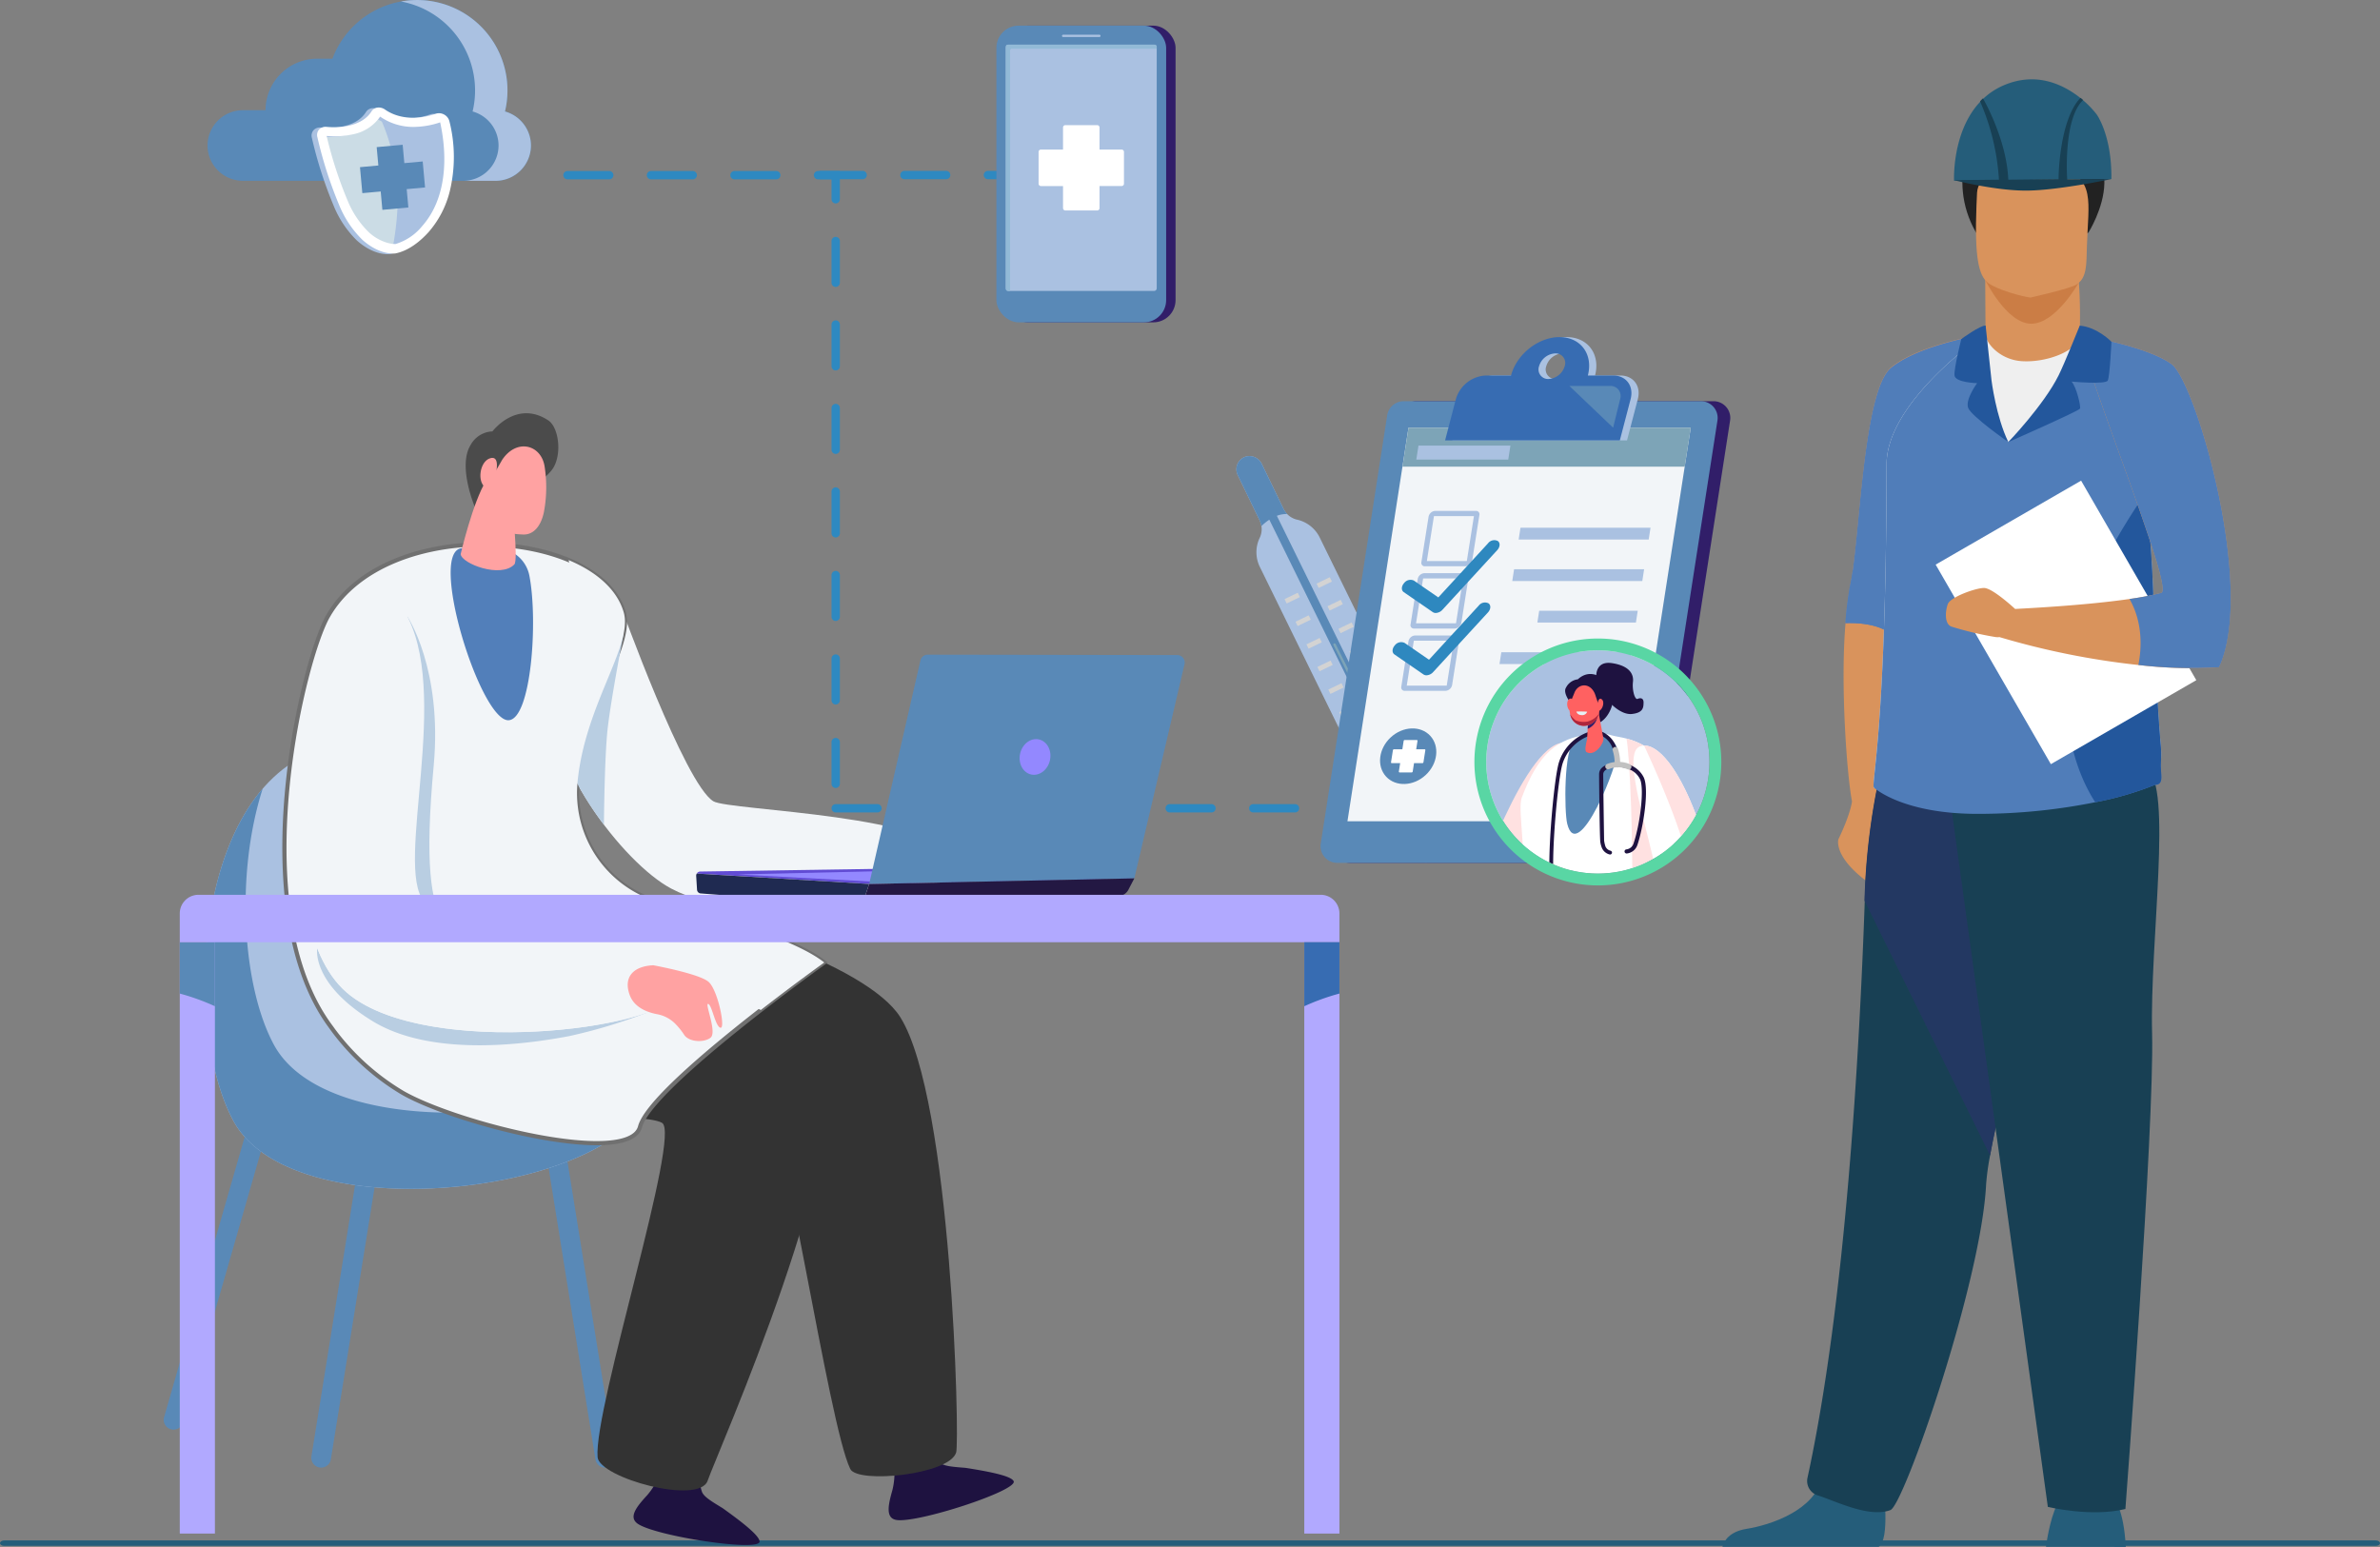 <svg xmlns="http://www.w3.org/2000/svg" xmlns:xlink="http://www.w3.org/1999/xlink" width="570" height="370.484" viewBox="0 0 570 370.484">
  <rect x="0" y="0" width="570" height="370.484" fill="#808080" stroke="none"/>
  <defs>
    <clipPath id="clip-path">
      <circle id="Ellipse_113" data-name="Ellipse 113" cx="26.73" cy="26.73" r="26.73" fill="none"/>
    </clipPath>
  </defs>
  <g id="occucare_texas_1" transform="translate(-195.023 -3947)">
    <g id="Occucare_Japan_5" transform="translate(-21.977 -332)">
      <g id="Occucare_Taiwan_6" transform="translate(217 4647.926)">
        <path id="Path_87683" data-name="Path 87683" d="M1,0H569c.552,0,1,.292,1,.653s-.447.653-1,.653H1c-.551,0-1-.292-1-.653S.447,0,1,0Z" fill="#255d7a"/>
      </g>
    </g>
    <g id="Group_292732" data-name="Group 292732">
      <g id="Group_7633" data-name="Group 7633" transform="translate(234.23 3947)">
        <g id="Group_7607" data-name="Group 7607" transform="translate(0)">
          <path id="Path_5918" data-name="Path 5918" d="M545.4,598H678.007" transform="translate(-384.462 -404.42)" fill="none" stroke="#2e89c1" stroke-linecap="round" stroke-width="2" stroke-dasharray="10"/>
          <path id="Path_5920" data-name="Path 5920" d="M545.4,598h48.387" transform="translate(-388.005 -556.08)" fill="none" stroke="#2e89c1" stroke-linecap="round" stroke-width="2" stroke-dasharray="10"/>
          <path id="Path_5919" data-name="Path 5919" d="M558.084,616.833V471.067H493" transform="translate(-397.146 -429.113)" fill="none" stroke="#2e89c1" stroke-linecap="round" stroke-width="2" stroke-dasharray="10"/>
          <g id="Group_7507" data-name="Group 7507" transform="translate(0 98.973)">
            <g id="Group_7506" data-name="Group 7506" transform="translate(0 0)">
              <path id="Path_5772" data-name="Path 5772" d="M-646.685,1947.615s15.394,42.882,22.277,47.024c3.806,2.29,55.262,3.148,57.392,14.415,3.71,19.652-50.329,15.537-67.489,6.493-11.465-6.045-30.889-31.254-28.423-48.137C-661.705,1959.026-655.959,1944.391-646.685,1947.615Z" transform="translate(756.06 -1901.706)" fill="#f2f5f8"/>
              <path id="Path_5773" data-name="Path 5773" d="M-494.869,2375.308a17.3,17.3,0,0,0-.109-8.771l8.852-2.915a8.768,8.768,0,0,0,2.67,5.117c.991.821,3.144.97,6.125,1.206,4.846.764,10.866,1.823,11.51,3.182,1.073,2.263-23.37,10.229-28.179,9.277C-496.516,2381.905-495.878,2378.846-494.869,2375.308Z" transform="translate(669.38 -2117.37)" fill="#1e1240"/>
              <path id="Path_5774" data-name="Path 5774" d="M-733.88,2115.948s-7.217,17.621,17.444,24.8c22.55,6.564,62.025-1.774,66.755.853s15.69,78.628,20.911,89.259c1.755,3.571,23.775,1.389,25.363-3.967.863-2.911-1.045-84.612-13.391-104.252-7.851-12.484-46.989-25.972-74.1-27.873C-728.28,2092.14-733.88,2111.469-733.88,2115.948Z" transform="translate(793.201 -1978.017)" fill="#333"/>
              <path id="Path_5775" data-name="Path 5775" d="M-619.2,2381.85a17.309,17.309,0,0,0,3.849-7.882l9.217,1.381a8.769,8.769,0,0,0,.081,5.771c.516,1.179,2.373,2.278,4.926,3.833,3.984,2.862,8.881,6.518,8.847,8.02-.06,2.5-25.473-1.381-29.34-4.4C-623.642,2387-621.7,2384.56-619.2,2381.85Z" transform="translate(734.993 -2122.729)" fill="#1e1240"/>
              <g id="Group_7492" data-name="Group 7492" transform="translate(0 79.136)">
                <g id="Group_7489" data-name="Group 7489" transform="translate(91.866 97.139)">
                  <path id="Path_5776" data-name="Path 5776" d="M-652.644,2294.412a2.349,2.349,0,0,1-1.146-1.677l-11.5-71.531a2.355,2.355,0,0,1,1.967-2.687,2.356,2.356,0,0,1,2.687,1.967l11.5,71.532a2.355,2.355,0,0,1-1.967,2.687A2.341,2.341,0,0,1-652.644,2294.412Z" transform="translate(665.322 -2218.49)" fill="#5989b7"/>
                </g>
                <g id="Group_7490" data-name="Group 7490" transform="translate(35.351 97.139)">
                  <path id="Path_5777" data-name="Path 5777" d="M-779,2294.412a2.35,2.35,0,0,0,1.146-1.677l11.5-71.531a2.356,2.356,0,0,0-1.967-2.687,2.356,2.356,0,0,0-2.687,1.967l-11.5,71.533a2.354,2.354,0,0,0,1.967,2.687A2.345,2.345,0,0,0-779,2294.412Z" transform="translate(782.538 -2218.49)" fill="#5989b7"/>
                </g>
                <g id="Group_7491" data-name="Group 7491" transform="translate(0 89.943)">
                  <path id="Path_5778" data-name="Path 5778" d="M-852.58,2277.715a2.35,2.35,0,0,0,1.343-1.527l20.017-69.631a2.355,2.355,0,0,0-1.63-2.9,2.355,2.355,0,0,0-2.9,1.629l-20.017,69.631a2.355,2.355,0,0,0,1.63,2.9A2.352,2.352,0,0,0-852.58,2277.715Z" transform="translate(855.86 -2203.563)" fill="#5989b7"/>
                </g>
                <path id="Path_5779" data-name="Path 5779" d="M-802.188,2017.131c23.427-2.98,38.43,53.008,38.43,53.008s38.777,4.557,34.969,29.379-84.824,35.3-99.708,7.865C-841.278,2083.822-837.849,2021.669-802.188,2017.131Z" transform="translate(845.203 -2017.016)" fill="#aac1e1"/>
                <path id="Path_5780" data-name="Path 5780" d="M-821.5,2039.37c-6.685,20.885-4.736,47.643,2.7,61.347,12.049,22.21,67.439,19.57,90.12,4.59a20.81,20.81,0,0,1-.107,5.785c-3.806,24.821-84.824,35.3-99.708,7.866C-838.41,2100.688-838.57,2059.192-821.5,2039.37Z" transform="translate(845.202 -2028.594)" fill="#5989b7"/>
              </g>
              <path id="Path_5781" data-name="Path 5781" d="M-765.974,2125.789s-7.217,17.622,17.444,24.8c22.55,6.567,53.313,4.568,58.044,7.2s-16.368,68.265-15.423,80.07c.4,4.959,24.383,11.568,26.367,5.622,1.9-5.709,36.451-83.055,28.367-105.741-4.95-13.892-29.619-21.882-56.728-23.783C-745.288,2111.326-765.974,2121.312-765.974,2125.789Z" transform="translate(809.821 -1987.855)" fill="#333"/>
              <path id="Path_5782" data-name="Path 5782" d="M-705.094,2004.007a27.226,27.226,0,0,1-20.621-28.838c1.7-18.705,13.429-32.944,11.062-40.948-5.939-20.09-56.886-23.461-70.829,1.016-5.7,10-19.115,64.349-2.062,94.1h0s.13.238.381.656c.09.149.183.3.275.448s.175.283.276.441q.816,1.3,1.717,2.525a56.841,56.841,0,0,0,17.334,15.962c13.163,7.521,54.241,17.792,56.845,8.1s44.118-39.33,44.118-39.33C-673.687,2012.537-691.718,2007.305-705.094,2004.007Z" transform="translate(824.807 -1886.607)" fill="#f2f5f8" stroke="#707070" stroke-width="1"/>
              <path id="Path_5783" data-name="Path 5783" d="M-657.223,1991.286a73.89,73.89,0,0,0,9.657,16.761c.057-5.433.257-17.538.919-23.22.868-7.449,3.806-22.567,3.806-22.567C-647.587,1961.112-653.913,1979.143-657.223,1991.286Z" transform="translate(752.994 -1909.498)" fill="#b9cee2"/>
              <path id="Path_5784" data-name="Path 5784" d="M-740.4,1953.75s8.471,12.56,6.326,35.773-.779,32.768,2.548,37.962c6.3,9.838-8.874,3.017-12.6-6.7-.584-1.522-1.743-25.355-1.343-35.939S-740.4,1953.75-740.4,1953.75Z" transform="translate(798.735 -1905.118)" fill="#b9cee2"/>
              <path id="Path_5785" data-name="Path 5785" d="M-600.834,2022.191c-7.083-5.607-25.114-10.836-38.49-14.138a27.226,27.226,0,0,1-20.621-28.838c1.7-18.7,13.429-32.944,11.062-40.948-1.615-5.462-6.559-9.684-13.179-12.451,1.073,4.691,2.508,12.911,1.343,19.7-1.736,10.125-12.044,26.47-6.6,47.588,4.024,15.611,35.266,32.643,51.286,40.465C-607.7,2027.094-600.834,2022.191-600.834,2022.191Z" transform="translate(759.036 -1890.651)" fill="#f2f5f8"/>
              <path id="Path_5786" data-name="Path 5786" d="M-779.645,2118.65s-1.567,8.4,13.284,17.464,38.861,5.111,47.057,3.568a126.211,126.211,0,0,0,18.522-5.581s-29.322.987-45.33-2.309S-779.645,2118.65-779.645,2118.65Z" transform="translate(816.415 -1990.51)" fill="#b9cee2"/>
              <path id="Path_5787" data-name="Path 5787" d="M-778.089,1946.867c2.716-2.824,11.419-4.942,14.693.431,11.708,19.216-2.5,61.222,4.829,69.716s46.474,7.419,59.523,18.144-59.6,21.909-79.046,2.731S-784.907,1953.958-778.089,1946.867Z" transform="translate(820.953 -1900.058)" fill="#f2f5f8"/>
              <path id="Path_5788" data-name="Path 5788" d="M-698.451,2085.707c-2.33-.536-5.642-.093-9.171.289-6.614.715-29.138.715-44.689-2.274s-19.307-3.626-26.635-15.6c-5.384-8.8-7.92-26.741-8.887-35.643-1.748,19.8-.179,41.459,9.746,51.245C-761.531,2100.043-706.432,2094.371-698.451,2085.707Z" transform="translate(820.952 -1945.886)" fill="#f2f5f8"/>
              <g id="Group_7493" data-name="Group 7493" transform="translate(127.52 57.819)">
                <path id="Path_5789" data-name="Path 5789" d="M-590.293,2079.461l65.709-1,38.3,2.629-63.5,1.344-41.3-2.488A1,1,0,0,1-590.293,2079.461Z" transform="translate(591.224 -2027.522)" fill="#614cd4"/>
                <path id="Path_5790" data-name="Path 5790" d="M-549.934,2084.033l-1.778,5.242c-.012,0-32.714-2.508-38.649-2.985a.952.952,0,0,1-.807-.911l-.2-3.248a1,1,0,0,1,.138-.588Z" transform="translate(591.375 -2029.117)" fill="#1f2a51"/>
                <path id="Path_5791" data-name="Path 5791" d="M-537.969,2082.683l-32.689-1.743,41.509-.957Z" transform="translate(580.646 -2028.307)" fill="#9388ff"/>
                <path id="Path_5792" data-name="Path 5792" d="M-505.426,2027.722l63.5-1.344,12.019-51.294a1.791,1.791,0,0,0-.388-1.57,1.791,1.791,0,0,0-1.494-.618l-59.756-.095a1.791,1.791,0,0,0-1.611,1.386Z" transform="translate(546.867 -1972.802)" fill="#5989b7"/>
                <ellipse id="Ellipse_111" data-name="Ellipse 111" cx="4.302" cy="3.658" rx="4.302" ry="3.658" transform="translate(76.655 27.905) rotate(-77.492)" fill="#9388ff"/>
                <path id="Path_5793" data-name="Path 5793" d="M-443.839,2083.92l-1.325,2.537a2.929,2.929,0,0,1-2.676,1.74c-10.3,0-58.368,2.223-61.272,2.314l1.778-5.242Z" transform="translate(548.776 -2030.345)" fill="#231843"/>
              </g>
              <path id="Path_5795" data-name="Path 5795" d="M-619.26,2127.08s11.018,2.015,13.253,3.974,4.111,11.258,2.86,10.99-2.055-5.513-2.95-5.706,2.234,6.866.536,8.119-5.274.983-6.344-.8a16.351,16.351,0,0,0-1.872-2.354,8.2,8.2,0,0,0-4.539-2.5c-2.227-.416-5.426-1.531-6.548-4.527C-626.5,2129.916-624.022,2127.311-619.26,2127.08Z" transform="translate(736.497 -1994.878)" fill="#ffa2a2"/>
              <g id="Group_7498" data-name="Group 7498" transform="translate(3.845 115.327)">
                <g id="Group_7495" data-name="Group 7495" transform="translate(0.002 11.359)">
                  <rect id="Rectangle_750" data-name="Rectangle 750" width="8.417" height="141.621" transform="translate(0.002)" fill="#b1a9ff"/>
                  <g id="Group_7494" data-name="Group 7494">
                    <path id="Path_5796" data-name="Path 5796" d="M-839.461,2115.64h-8.417v12.295a53.907,53.907,0,0,1,8.417,3.037Z" transform="translate(847.878 -2115.64)" fill="#5989b7"/>
                  </g>
                </g>
                <path id="Path_5797" data-name="Path 5797" d="M-574.62,2092.08H-843.4a4.478,4.478,0,0,0-4.478,4.478v6.884h277.732v-6.884A4.478,4.478,0,0,0-574.62,2092.08Z" transform="translate(847.88 -2092.08)" fill="#b1a9ff"/>
                <g id="Group_7497" data-name="Group 7497" transform="translate(269.318 11.359)">
                  <rect id="Rectangle_751" data-name="Rectangle 751" width="8.417" height="141.621" transform="translate(8.417 141.621) rotate(180)" fill="#b1a9ff"/>
                  <g id="Group_7496" data-name="Group 7496" transform="translate(0.002)">
                    <path id="Path_5798" data-name="Path 5798" d="M-289.3,2115.64h8.417v12.295a53.9,53.9,0,0,0-8.417,3.037Z" transform="translate(289.3 -2115.64)" fill="#376cb2"/>
                  </g>
                </g>
              </g>
              <path id="Path_5799" data-name="Path 5799" d="M-694.465,1926.167a8.143,8.143,0,0,0-6.721-6.493,32.313,32.313,0,0,0-9.588-.081c-7.949,1.143,4.638,41.548,11.34,41.188C-694.068,1960.49-692.348,1937.205-694.465,1926.167Z" transform="translate(782.045 -1887.263)" fill="#527fba"/>
              <g id="Group_7505" data-name="Group 7505" transform="translate(71.118)">
                <path id="Path_5800" data-name="Path 5800" d="M-682.4,1874.179c-7.631-5.028-13.381,2.638-13.381,2.638a6.227,6.227,0,0,0-5.231,3.264c-3.235,5.26,1.244,15.39,1.244,15.39s12.889-2.985,18.094-9.262C-679,1882.985-679.75,1875.918-682.4,1874.179Z" transform="translate(703.389 -1872.47)" fill="#4b4b4b"/>
                <path id="Path_5801" data-name="Path 5801" d="M-697.871,1896.783c-3.215,5.111-6.14,17.669-6.14,17.669.28,2.3,9.611,5.832,12.862,2.45.952-.99-.514-14.124-.514-14.124S-697.207,1895.723-697.871,1896.783Z" transform="translate(704.011 -1880.704)" fill="#ffa2a2"/>
                <path id="Path_5802" data-name="Path 5802" d="M-691.7,1887.69l-4.826,8.364a5.891,5.891,0,0,0,2.634,7.779,16.258,16.258,0,0,0,6.991,1.761c2.633.224,4.467-1.96,5.173-5.325a32.115,32.115,0,0,0,.178-10.924C-682.323,1884.152-688.154,1882.466-691.7,1887.69Z" transform="translate(701.66 -1876.567)" fill="#ffa2a2"/>
                <path id="Path_5806" data-name="Path 5806" d="M-692.906,1892.776a8.417,8.417,0,0,1-.006-1.787c.1-1.134-.016-2.84-1.769-2.161-2.551.988-3.07,6.493-.311,7.2C-692.942,1896.552-692.719,1894.276-692.906,1892.776Z" transform="translate(701.572 -1877.982)" fill="#ffa2a2"/>
              </g>
            </g>
          </g>
          <g id="Group_7514" data-name="Group 7514" transform="translate(10.495)">
            <g id="Group_7509" data-name="Group 7509">
              <path id="Path_5811" data-name="Path 5811" d="M635.07,311.172a21.653,21.653,0,0,0-41.333-12.639h-3.684a12.37,12.37,0,0,0-12.334,12.332h-5.436a8.48,8.48,0,0,0-8.456,8.455h0a8.48,8.48,0,0,0,8.456,8.456h60.548a8.48,8.48,0,0,0,8.456-8.456h0a8.488,8.488,0,0,0-6.216-8.148Z" transform="translate(-563.827 -284.473)" fill="#5989b7"/>
              <path id="Path_5812" data-name="Path 5812" d="M939.671,311.177a21.651,21.651,0,0,0-24.927-26.342,21.668,21.668,0,0,1,17.167,26.342,8.488,8.488,0,0,1,6.216,8.151h0a8.48,8.48,0,0,1-8.455,8.456h7.759a8.481,8.481,0,0,0,8.456-8.456h0a8.488,8.488,0,0,0-6.215-8.151Z" transform="translate(-868.428 -284.479)" fill="#aac1e1"/>
            </g>
            <g id="Group_7513" data-name="Group 7513" transform="translate(24.916 25.745)">
              <path id="Path_5813" data-name="Path 5813" d="M785.843,488.088c3.763,2.736,8.953,2.639,13.3,1.179a1.3,1.3,0,0,1,1.6.92,37.729,37.729,0,0,1,.459,14.867c-.983,4.978-3.382,9.84-7.429,13.022a12.165,12.165,0,0,1-4.9,2.51,9.272,9.272,0,0,1-4.767-1.347c-4.132-2.345-6.546-6.873-8.285-11.115a144.387,144.387,0,0,1-4.487-14.407,1,1,0,0,1,1.065-1.241c4.151.354,9.378-.506,11.843-4.2a1.163,1.163,0,0,1,1.6-.192Z" transform="translate(-768.834 -486.755)" fill="#aac1e1"/>
              <g id="Group_7510" data-name="Group 7510" transform="translate(2.475 1.171)">
                <path id="Path_5814" data-name="Path 5814" d="M771.339,494.164a1,1,0,0,1,1.065-1.241c4.151.354,9.416-.325,11.843-4.2a.9.9,0,0,1,.422-.353,48.582,48.582,0,0,1,3.835,11.18c1.544,6.988,1.038,14.458-.273,21.461-6.97-.569-10.781-8.114-12.947-13.824C773.673,502.948,772.574,498.4,771.339,494.164Z" transform="translate(-771.309 -488.374)" fill="#cbdce5"/>
              </g>
              <g id="Group_7511" data-name="Group 7511" transform="translate(0 0.161)">
                <path id="Path_5815" data-name="Path 5815" d="M771.255,515.6c-2.888.137-5.714-1.435-7.767-3.285a24.615,24.615,0,0,1-5.58-8.382,99.294,99.294,0,0,1-5.186-16.181,2.017,2.017,0,0,1,.37-1.811,2.126,2.126,0,0,1,1.751-.675c3.676.36,8.714-.247,10.875-3.757a1.937,1.937,0,0,1,1.4-.855,2.6,2.6,0,0,1,1.8.471h0c3.554,2.479,8.315,2.383,12.2.987a2.531,2.531,0,0,1,1.99.226,2.563,2.563,0,0,1,1.239,1.618,34.951,34.951,0,0,1,.064,16.8,23.443,23.443,0,0,1-5,9.652c-2.055,2.3-4.9,4.582-8.043,5.183l-.059.01Zm4.765-30.314a13.944,13.944,0,0,1-8.274-2.465,10.285,10.285,0,0,1-6.537,4.242,20.3,20.3,0,0,1-6.272.389,96.986,96.986,0,0,0,5.044,15.531,22.435,22.435,0,0,0,4.962,7.437,11.106,11.106,0,0,0,4.5,2.615,7.8,7.8,0,0,0,1.973.3,13.112,13.112,0,0,0,6.428-4.327c5.837-6.613,6.1-16.561,4.28-24.818a20.06,20.06,0,0,1-6.1,1.094Z" transform="translate(-752.646 -480.64)" fill="#aac1e1"/>
              </g>
              <g id="Group_7512" data-name="Group 7512" transform="translate(1.322 0)">
                <path id="Path_5816" data-name="Path 5816" d="M781.267,514.4c-2.888.137-5.714-1.435-7.767-3.285a24.613,24.613,0,0,1-5.58-8.382,99.274,99.274,0,0,1-5.187-16.181,2.016,2.016,0,0,1,.37-1.811,2.126,2.126,0,0,1,1.751-.675c3.676.36,8.714-.247,10.875-3.757a1.937,1.937,0,0,1,1.4-.855,2.594,2.594,0,0,1,1.8.471h0c3.554,2.479,8.315,2.383,12.2.987a2.531,2.531,0,0,1,1.99.226,2.562,2.562,0,0,1,1.239,1.618,34.952,34.952,0,0,1,.064,16.8,23.443,23.443,0,0,1-5,9.652c-2.055,2.3-4.9,4.581-8.043,5.182l-.059.01Zm4.765-30.316a13.944,13.944,0,0,1-8.274-2.464,10.286,10.286,0,0,1-6.538,4.242,20.3,20.3,0,0,1-6.272.389,97.007,97.007,0,0,0,5.044,15.531,22.446,22.446,0,0,0,4.962,7.437,11.108,11.108,0,0,0,4.5,2.616,7.807,7.807,0,0,0,1.972.3,13.112,13.112,0,0,0,6.428-4.327c5.837-6.613,6.1-16.561,4.28-24.818A20.06,20.06,0,0,1,786.031,484.079Z" transform="translate(-762.658 -479.434)" fill="#fff"/>
              </g>
              <path id="Path_5817" data-name="Path 5817" d="M855.537,551.135l-4.4.4-.4-4.4-6.223.565.4,4.4-4.4.4.565,6.224,4.4-.4.4,4.4,6.223-.565-.4-4.4,4.4-.4Z" transform="translate(-828.919 -538.21)" fill="#5989b7"/>
            </g>
          </g>
          <g id="Group_7574" data-name="Group 7574" transform="translate(199.425 6.14)">
            <g id="Group_7571" data-name="Group 7571" transform="translate(2.254)">
              <rect id="Rectangle_752" data-name="Rectangle 752" width="40.658" height="71.06" rx="5.329" fill="#311e69"/>
            </g>
            <g id="Group_7572" data-name="Group 7572">
              <rect id="Rectangle_753" data-name="Rectangle 753" width="40.658" height="71.06" rx="5.329" fill="#5989b7"/>
            </g>
            <rect id="Rectangle_754" data-name="Rectangle 754" width="36.138" height="58.985" rx="0.625" transform="translate(2.26 4.557)" fill="#aac1e1"/>
            <path id="Path_5886" data-name="Path 5886" d="M2786.881,625.075h-5.287v-5.287a.567.567,0,0,0-.565-.565h-7.608a.567.567,0,0,0-.565.565v5.287h-5.287a.567.567,0,0,0-.566.565v7.611a.567.567,0,0,0,.566.565h5.287V639.1a.566.566,0,0,0,.565.565h7.611a.567.567,0,0,0,.565-.565v-5.289h5.287a.567.567,0,0,0,.566-.565V625.64a.566.566,0,0,0-.568-.565Z" transform="translate(-2756.897 -595.396)" fill="#fff"/>
            <path id="Path_5887" data-name="Path 5887" d="M2757.467,594.694a.464.464,0,0,1,.463-.464h34.647v-.495a.464.464,0,0,0-.463-.464H2756.9a.464.464,0,0,0-.464.464v58.057a.465.465,0,0,0,.464.464h.564Z" transform="translate(-2754.178 -588.714)" fill="#92bad7"/>
            <g id="Group_7573" data-name="Group 7573" transform="translate(15.716 2.177)">
              <path id="Path_5888" data-name="Path 5888" d="M2783.517,590.067h-8.683a.274.274,0,0,0,0,.548h8.683a.274.274,0,0,0,0-.548Z" transform="translate(-2774.56 -590.067)" fill="#aac1e1"/>
            </g>
          </g>
          <g id="Group_7606" data-name="Group 7606" transform="translate(231.62 80.739)">
            <g id="Group_7599" data-name="Group 7599" transform="matrix(-0.342, 0.94, -0.94, -0.342, 101.937, 55.04)">
              <path id="Path_5891" data-name="Path 5891" d="M74.549,1.578a8.129,8.129,0,0,0-10.7.948L12.781,55.651A7.977,7.977,0,0,0,10.6,62.264,4.8,4.8,0,0,1,9.233,66.2l-8.265,8.5a3.279,3.279,0,0,0-.262,4.358,3.183,3.183,0,0,0,4.713.175l8.371-8.608a4.8,4.8,0,0,1,3.9-1.48,7.978,7.978,0,0,0,6.549-2.366L75.449,13.509a8.007,8.007,0,0,0-.9-11.931Z" transform="translate(0 0)" fill="#aac1e1"/>
              <g id="Group_7575" data-name="Group 7575" transform="translate(0 7.619)">
                <path id="Path_5892" data-name="Path 5892" d="M56.833,1.409,55.384,0l-44,45.849a6.183,6.183,0,0,1-1.24-2.187,5.091,5.091,0,0,1-.915,1.3l-8.265,8.5a3.279,3.279,0,0,0-.262,4.358A3.183,3.183,0,0,0,5.418,58l8.371-8.61a5.1,5.1,0,0,1,1.183-.9,12.986,12.986,0,0,1-2.1-1.263Z" transform="translate(0 13.624)" fill="#5989b7"/>
                <path id="Path_5893" data-name="Path 5893" d="M14.394,1.715A1.01,1.01,0,1,0,12.945.306L0,13.624l1.449,1.409Z" transform="translate(55.384 0)" fill="#d3d3d3"/>
              </g>
              <g id="Group_7586" data-name="Group 7586" transform="translate(26.979 16.449)">
                <g id="Group_7576" data-name="Group 7576" transform="translate(37.727 0)">
                  <rect id="Rectangle_755" data-name="Rectangle 755" width="1.155" height="3.513" transform="matrix(0.697, -0.717, 0.717, 0.697, 0, 0.828)" fill="#d3d3d3"/>
                </g>
                <g id="Group_7577" data-name="Group 7577" transform="translate(33.535 4.313)">
                  <rect id="Rectangle_756" data-name="Rectangle 756" width="1.155" height="3.513" transform="matrix(0.697, -0.717, 0.717, 0.697, 0, 0.828)" fill="#d3d3d3"/>
                </g>
                <g id="Group_7578" data-name="Group 7578" transform="translate(29.343 8.626)">
                  <rect id="Rectangle_757" data-name="Rectangle 757" width="1.155" height="3.513" transform="matrix(0.697, -0.717, 0.717, 0.697, 0, 0.828)" fill="#d3d3d3"/>
                </g>
                <g id="Group_7579" data-name="Group 7579" transform="translate(25.152 12.939)">
                  <rect id="Rectangle_758" data-name="Rectangle 758" width="1.155" height="3.513" transform="matrix(0.697, -0.717, 0.717, 0.697, 0, 0.828)" fill="#d3d3d3"/>
                </g>
                <g id="Group_7580" data-name="Group 7580" transform="translate(20.96 17.252)">
                  <rect id="Rectangle_759" data-name="Rectangle 759" width="1.155" height="3.513" transform="matrix(0.697, -0.717, 0.717, 0.697, 0, 0.828)" fill="#d3d3d3"/>
                </g>
                <g id="Group_7581" data-name="Group 7581" transform="translate(16.768 21.565)">
                  <rect id="Rectangle_760" data-name="Rectangle 760" width="1.155" height="3.513" transform="matrix(0.697, -0.717, 0.717, 0.697, 0, 0.828)" fill="#d3d3d3"/>
                </g>
                <g id="Group_7582" data-name="Group 7582" transform="translate(12.576 25.877)">
                  <rect id="Rectangle_761" data-name="Rectangle 761" width="1.155" height="3.513" transform="matrix(0.697, -0.717, 0.717, 0.697, 0, 0.828)" fill="#d3d3d3"/>
                </g>
                <g id="Group_7583" data-name="Group 7583" transform="translate(8.384 30.19)">
                  <rect id="Rectangle_762" data-name="Rectangle 762" width="1.155" height="3.513" transform="matrix(0.697, -0.717, 0.717, 0.697, 0, 0.828)" fill="#d3d3d3"/>
                </g>
                <g id="Group_7584" data-name="Group 7584" transform="translate(4.192 34.503)">
                  <rect id="Rectangle_763" data-name="Rectangle 763" width="1.155" height="3.513" transform="matrix(0.697, -0.717, 0.717, 0.697, 0, 0.828)" fill="#d3d3d3"/>
                </g>
                <g id="Group_7585" data-name="Group 7585" transform="translate(0 38.816)">
                  <rect id="Rectangle_764" data-name="Rectangle 764" width="1.155" height="3.513" transform="matrix(0.697, -0.717, 0.717, 0.697, 0, 0.828)" fill="#d3d3d3"/>
                </g>
              </g>
              <g id="Group_7597" data-name="Group 7597" transform="translate(20.872 10.513)">
                <g id="Group_7587" data-name="Group 7587" transform="translate(37.727 0)">
                  <rect id="Rectangle_765" data-name="Rectangle 765" width="1.155" height="3.513" transform="matrix(0.697, -0.717, 0.717, 0.697, 0, 0.828)" fill="#d3d3d3"/>
                </g>
                <g id="Group_7588" data-name="Group 7588" transform="translate(33.535 4.313)">
                  <rect id="Rectangle_766" data-name="Rectangle 766" width="1.155" height="3.513" transform="matrix(0.697, -0.717, 0.717, 0.697, 0, 0.828)" fill="#d3d3d3"/>
                </g>
                <g id="Group_7589" data-name="Group 7589" transform="translate(29.343 8.626)">
                  <rect id="Rectangle_767" data-name="Rectangle 767" width="1.155" height="3.513" transform="matrix(0.697, -0.717, 0.717, 0.697, 0, 0.828)" fill="#d3d3d3"/>
                </g>
                <g id="Group_7590" data-name="Group 7590" transform="translate(25.152 12.939)">
                  <rect id="Rectangle_768" data-name="Rectangle 768" width="1.155" height="3.513" transform="matrix(0.697, -0.717, 0.717, 0.697, 0, 0.828)" fill="#d3d3d3"/>
                </g>
                <g id="Group_7591" data-name="Group 7591" transform="translate(20.96 17.252)">
                  <rect id="Rectangle_769" data-name="Rectangle 769" width="1.155" height="3.513" transform="matrix(0.697, -0.717, 0.717, 0.697, 0, 0.828)" fill="#d3d3d3"/>
                </g>
                <g id="Group_7592" data-name="Group 7592" transform="translate(16.768 21.565)">
                  <rect id="Rectangle_770" data-name="Rectangle 770" width="1.155" height="3.513" transform="matrix(0.697, -0.717, 0.717, 0.697, 0, 0.828)" fill="#d3d3d3"/>
                </g>
                <g id="Group_7593" data-name="Group 7593" transform="translate(12.576 25.877)">
                  <rect id="Rectangle_771" data-name="Rectangle 771" width="1.155" height="3.513" transform="matrix(0.697, -0.717, 0.717, 0.697, 0, 0.828)" fill="#d3d3d3"/>
                </g>
                <g id="Group_7594" data-name="Group 7594" transform="translate(8.384 30.191)">
                  <rect id="Rectangle_772" data-name="Rectangle 772" width="1.155" height="3.513" transform="matrix(0.697, -0.717, 0.717, 0.697, 0, 0.828)" fill="#d3d3d3"/>
                </g>
                <g id="Group_7595" data-name="Group 7595" transform="translate(4.192 34.503)">
                  <rect id="Rectangle_773" data-name="Rectangle 773" width="1.155" height="3.513" transform="matrix(0.697, -0.717, 0.717, 0.697, 0, 0.828)" fill="#d3d3d3"/>
                </g>
                <g id="Group_7596" data-name="Group 7596" transform="translate(0 38.816)">
                  <rect id="Rectangle_774" data-name="Rectangle 774" width="1.155" height="3.513" transform="matrix(0.697, -0.717, 0.717, 0.697, 0, 0.828)" fill="#d3d3d3"/>
                </g>
              </g>
              <path id="Path_5894" data-name="Path 5894" d="M8.821.463h0A.9.9,0,0,0,7.394.271L.087,7.791s-.487.8.845,1.089c1.136.245,6.3-5.665,7.788-7.4a.893.893,0,0,0,.1-1.015Z" transform="translate(1.386 66.857)" fill="#5989b7"/>
              <g id="Group_7598" data-name="Group 7598" transform="translate(35.343 22.649)">
                <path id="Path_5895" data-name="Path 5895" d="M.088,21.138a.287.287,0,0,1-.006-.409L19.575.087a.289.289,0,1,1,.414.4L.5,21.132a.287.287,0,0,1-.408.006Z" transform="translate(0 0)" fill="#7da4b7"/>
              </g>
            </g>
            <g id="Group_7555" data-name="Group 7555" transform="translate(45.44)">
              <g id="Group_7554" data-name="Group 7554" transform="translate(0)">
                <g id="Group_7552" data-name="Group 7552">
                  <g id="Group_7551" data-name="Group 7551">
                    <path id="Path_5847" data-name="Path 5847" d="M2851.553,1139.427h-71.188a4,4,0,0,1-3.954-4.615l15.908-102.561a4,4,0,0,1,3.954-3.388h71.193a4,4,0,0,1,3.954,4.615l-15.908,102.56A4,4,0,0,1,2851.553,1139.427Z" transform="translate(-2773.336 -1013.51)" fill="#311e69"/>
                    <path id="Path_5848" data-name="Path 5848" d="M2837.369,1139.427h-71.192a4,4,0,0,1-3.954-4.615l15.908-102.561a4,4,0,0,1,3.954-3.388h71.194a4,4,0,0,1,3.953,4.615l-15.908,102.56a4,4,0,0,1-3.955,3.388Z" transform="translate(-2762.176 -1013.51)" fill="#5989b7"/>
                    <path id="Path_5849" data-name="Path 5849" d="M2859.976,1152.829h-67.6l14.62-94.256h67.6Z" transform="translate(-2785.935 -1036.88)" fill="#f2f5f8"/>
                    <g id="Group_7532" data-name="Group 7532" transform="translate(19.614 21.692)">
                      <path id="Path_5850" data-name="Path 5850" d="M2855.561,1058.57h67.6l-1.448,9.336h-67.6Z" transform="translate(-2854.11 -1058.57)" fill="#7da4b7"/>
                    </g>
                    <g id="Group_7533" data-name="Group 7533" transform="translate(22.931 25.986)">
                      <path id="Path_5851" data-name="Path 5851" d="M2870.166,1078.7h22.022l-.519,3.343h-22.022Z" transform="translate(-2869.647 -1078.7)" fill="#aac1e1"/>
                    </g>
                    <g id="Group_7538" data-name="Group 7538" transform="translate(42.854 45.643)">
                      <g id="Group_7534" data-name="Group 7534" transform="translate(4.588 0)">
                        <path id="Path_5852" data-name="Path 5852" d="M2984.971,1170.83h31.144l-.439,2.833H2984.53Z" transform="translate(-2984.53 -1170.83)" fill="#aac1e1"/>
                      </g>
                      <g id="Group_7535" data-name="Group 7535" transform="translate(3.06 9.943)">
                        <path id="Path_5853" data-name="Path 5853" d="M2977.8,1217.43h31.144l-.439,2.832h-31.144Z" transform="translate(-2977.363 -1217.43)" fill="#aac1e1"/>
                      </g>
                      <g id="Group_7536" data-name="Group 7536" transform="translate(9.066 19.886)">
                        <path id="Path_5854" data-name="Path 5854" d="M3005.962,1264.03h23.605l-.44,2.833h-23.6Z" transform="translate(-3005.522 -1264.03)" fill="#aac1e1"/>
                      </g>
                      <g id="Group_7537" data-name="Group 7537" transform="translate(0 29.828)">
                        <path id="Path_5855" data-name="Path 5855" d="M2963.463,1310.63h31.144l-.439,2.833h-31.144Z" transform="translate(-2963.024 -1310.63)" fill="#aac1e1"/>
                      </g>
                    </g>
                    <g id="Group_7541" data-name="Group 7541" transform="translate(29.827)">
                      <g id="Group_7539" data-name="Group 7539" transform="translate(1.722)">
                        <path id="Path_5856" data-name="Path 5856" d="M2950.31,966.1h-6.078c1.33-5.08-1.71-9.2-6.789-9.2s-10.277,4.119-11.607,9.2h-6.078a7.84,7.84,0,0,0-7.127,5.648l-2.586,9.889h41.849l2.586-9.889C2955.3,968.632,2953.428,966.1,2950.31,966.1Zm-15.495.834a2.287,2.287,0,0,1-2.263-3.065,4.257,4.257,0,0,1,3.869-3.065,2.287,2.287,0,0,1,2.263,3.065,4.256,4.256,0,0,1-3.868,3.065Z" transform="translate(-2910.044 -956.905)" fill="#aac1e1"/>
                      </g>
                      <g id="Group_7540" data-name="Group 7540">
                        <path id="Path_5857" data-name="Path 5857" d="M2942.24,966.1h-6.078c1.331-5.08-1.709-9.2-6.789-9.2s-10.276,4.119-11.607,9.2h-6.078a7.84,7.84,0,0,0-7.127,5.648l-2.586,9.889h41.849l2.586-9.889C2947.226,968.632,2945.358,966.1,2942.24,966.1Zm-15.495.834a2.287,2.287,0,0,1-2.263-3.065,4.255,4.255,0,0,1,3.868-3.065,2.286,2.286,0,0,1,2.263,3.065,4.255,4.255,0,0,1-3.867,3.065Z" transform="translate(-2901.975 -956.905)" fill="#376cb2"/>
                      </g>
                    </g>
                    <g id="Group_7550" data-name="Group 7550" transform="translate(17.25 41.616)">
                      <g id="Group_7544" data-name="Group 7544" transform="translate(0 21.916)">
                        <g id="Group_7542" data-name="Group 7542" transform="translate(2.065 7.918)">
                          <path id="Path_5858" data-name="Path 5858" d="M2852.746,1304.058l1.724-10.916a1.724,1.724,0,0,1,1.584-1.354h9.733a.807.807,0,0,1,.847.993l-1.724,10.917a1.724,1.724,0,0,1-1.584,1.353h-9.733a.807.807,0,0,1-.846-.993Zm12.58-11.015h-9.574l-1.7,10.758h9.573Z" transform="translate(-2852.723 -1291.786)" fill="#aac1e1"/>
                        </g>
                        <g id="Group_7543" data-name="Group 7543" transform="translate(0 0)">
                          <path id="Path_5859" data-name="Path 5859" d="M2851.151,1272.125a1.248,1.248,0,0,1-.719-.206l-6.95-4.789c-.626-.431-.59-1.4.082-2.163a1.911,1.911,0,0,1,2.351-.6l5.846,4.029,11.914-12.964a1.874,1.874,0,0,1,2.347-.536c.607.454.542,1.429-.148,2.179l-13.127,14.284A2.265,2.265,0,0,1,2851.151,1272.125Z" transform="translate(-2843.036 -1254.666)" fill="#2e88bf"/>
                        </g>
                      </g>
                      <g id="Group_7546" data-name="Group 7546" transform="translate(6.878 0)">
                        <g id="Group_7545" data-name="Group 7545" transform="translate(0)">
                          <path id="Path_5860" data-name="Path 5860" d="M2875.306,1164.228l1.725-10.917a1.724,1.724,0,0,1,1.584-1.353h9.734a.807.807,0,0,1,.847.993l-1.724,10.917a1.725,1.725,0,0,1-1.585,1.353h-9.733a.807.807,0,0,1-.848-.993Zm12.581-11.015h-9.573l-1.7,10.757h9.573Z" transform="translate(-2875.283 -1151.956)" fill="#aac1e1"/>
                        </g>
                      </g>
                      <g id="Group_7549" data-name="Group 7549" transform="translate(2.227 6.996)">
                        <g id="Group_7547" data-name="Group 7547" transform="translate(2.058 7.918)">
                          <path id="Path_5861" data-name="Path 5861" d="M2863.156,1234.138l1.724-10.916a1.724,1.724,0,0,1,1.585-1.354h9.733a.808.808,0,0,1,.848.992l-1.724,10.917a1.724,1.724,0,0,1-1.585,1.353H2864a.807.807,0,0,1-.848-.992Zm12.58-11.015h-9.573l-1.7,10.758h9.573Z" transform="translate(-2863.134 -1221.866)" fill="#aac1e1"/>
                        </g>
                        <g id="Group_7548" data-name="Group 7548" transform="translate(0 0)">
                          <path id="Path_5862" data-name="Path 5862" d="M2861.574,1202.2a1.248,1.248,0,0,1-.716-.206l-6.949-4.789c-.627-.431-.59-1.4.081-2.163a1.912,1.912,0,0,1,2.352-.6l5.845,4.029,11.914-12.964a1.874,1.874,0,0,1,2.347-.536c.606.453.541,1.429-.148,2.179l-13.127,14.285a2.266,2.266,0,0,1-1.6.765Z" transform="translate(-2853.461 -1184.746)" fill="#2e88bf"/>
                        </g>
                      </g>
                    </g>
                  </g>
                  <path id="Path_5863" data-name="Path 5863" d="M3051.955,1021.7l1.73-7.033a2.394,2.394,0,0,0-2.326-2.969h-9.879Z" transform="translate(-2981.887 -1000.006)" fill="#5989b7"/>
                </g>
                <g id="Group_7553" data-name="Group 7553" transform="translate(11.525 90.968)">
                  <g id="Group_7556" data-name="Group 7556" transform="translate(0 0)">
                    <ellipse id="Ellipse_114" data-name="Ellipse 114" cx="7.198" cy="6.152" rx="7.198" ry="6.152" transform="translate(0 9.775) rotate(-42.771)" fill="#5989b7"/>
                    <path id="Path_5864" data-name="Path 5864" d="M2991.294,1383.192h-2.008l.315-2.008a.18.18,0,0,0-.181-.214h-2.887a.261.261,0,0,0-.248.214l-.316,2.008h-2.008a.261.261,0,0,0-.248.214l-.454,2.891a.179.179,0,0,0,.18.215h2.008l-.315,2.008a.179.179,0,0,0,.181.215h2.891a.262.262,0,0,0,.248-.215l.315-2.008h2.008a.262.262,0,0,0,.249-.215l.455-2.891a.18.18,0,0,0-.185-.214Z" transform="translate(-2977.906 -1375.447)" fill="#fff"/>
                  </g>
                </g>
              </g>
              <g id="Group_7527" data-name="Group 7527" transform="translate(36.849 72.182)">
                <g id="Group_7526" data-name="Group 7526" transform="translate(2.837 2.834)">
                  <g id="Group_7525" data-name="Group 7525" transform="translate(0 0)" clip-path="url(#clip-path)">
                    <path id="Ellipse_112" data-name="Ellipse 112" d="M26.73,0A26.73,26.73,0,1,1,0,26.73,26.73,26.73,0,0,1,26.73,0Z" fill="#aac1e1"/>
                    <g id="Group_7524" data-name="Group 7524" transform="translate(-9.1 2.994)">
                      <path id="Path_5819" data-name="Path 5819" d="M1842.959,1253.3c-9.722-1.95-22.648,37.021-22.648,37.021s-8.585,17.577-4.93,31.153,16.523-11.207,20.789-17.732S1854.98,1255.712,1842.959,1253.3Z" transform="translate(-1814.476 -1234.129)" fill="#ffe1e1"/>
                      <path id="Path_5820" data-name="Path 5820" d="M1887.51,1806.784a56.672,56.672,0,0,0,17.469.366l-17.271-7.514C1887.611,1802.057,1887.548,1804.456,1887.51,1806.784Z" transform="translate(-1876.218 -1696.052)" fill="#311e69"/>
                      <path id="Path_5821" data-name="Path 5821" d="M2090.425,1853.3c-.052-3.047-.06-6.453-.1-10.013l-21.586,2.212S2082.695,1852.127,2090.425,1853.3Z" transform="translate(-2029.425 -1732.95)" fill="#311e69"/>
                      <path id="Path_5822" data-name="Path 5822" d="M1916.728,1337.3c1.691-11.392,4.711-28.27-4.24-52.419-4.226-11.4-2.883-27.622-3.229-30.912-.466-4.433-2.249-12.132-12.972-13.981-2.9-.5-2.695-1.12-7.054-.584-7.563.93-12.128,4.524-16.1,15.094-1.217,3.24,1.682,14.585-.232,28.421-2.187,15.8-9.582,32.673-9.883,41.367-.266,7.667,8.924,8.137,21.252,9.079,2,.152,2.39-8.809,3.307-8.529.688.21,1.411,8.381,2.121,8.594C1900.636,1336.7,1916.474,1339,1916.728,1337.3Z" transform="translate(-1855.507 -1222.269)" fill="#fff"/>
                      <path id="Path_5823" data-name="Path 5823" d="M2104.86,1291.478c-4.226-11.4-2.883-27.623-3.229-30.912-.437-4.156-2.032-11.179-11.063-13.566.772,3.963,1.744,24.341,1.273,46.052-.4,18.326,4.761,34.879,3.74,50.126,7.238,1.293,13.363,1.772,13.518.718C2110.789,1332.5,2113.811,1315.625,2104.86,1291.478Z" transform="translate(-2047.881 -1228.861)" fill="#ffe1e1"/>
                      <g id="Group_7515" data-name="Group 7515" transform="translate(31.454 61.608)">
                        <path id="Path_5824" data-name="Path 5824" d="M2018.406,1568a.49.49,0,0,0,.49-.488c0-.284.144-28.575.615-38.858a.49.49,0,1,0-.979-.045c-.472,10.3-.614,38.614-.615,38.9a.49.49,0,0,0,.487.492Z" transform="translate(-2017.916 -1528.145)" fill="#ffe1e1"/>
                      </g>
                      <path id="Path_5825" data-name="Path 5825" d="M2008.347,1244.055c.59,2.981-9.551,27.972-12.038,17.808-.712-2.909-.812-18.127,1.731-19.641C2005.158,1237.987,2008.07,1242.647,2008.347,1244.055Z" transform="translate(-1967.827 -1223.354)" fill="#5989b7"/>
                      <g id="Group_7516" data-name="Group 7516" transform="translate(34.78 16.068)">
                        <path id="Path_5826" data-name="Path 5826" d="M2044.591,1238.909a.459.459,0,0,1-.442-.339,5.238,5.238,0,0,0-4.311-4.04.459.459,0,1,1,.077-.914,6.189,6.189,0,0,1,5.12,4.714.46.46,0,0,1-.443.578Z" transform="translate(-2039.418 -1233.614)" fill="#1e1240"/>
                      </g>
                      <g id="Group_7517" data-name="Group 7517" transform="translate(24.205 16.478)">
                        <path id="Path_5827" data-name="Path 5827" d="M1971.578,1271.4a.459.459,0,0,1-.457-.425c-.472-6.448,1.065-23.7,2.211-27.37a11.255,11.255,0,0,1,7.3-7.344.459.459,0,0,1,.24.885,10.518,10.518,0,0,0-6.663,6.733c-1.128,3.614-2.638,20.65-2.172,27.03a.458.458,0,0,1-.424.491Z" transform="translate(-1971.033 -1236.244)" fill="#1e1240"/>
                      </g>
                      <g id="Group_7518" data-name="Group 7518" transform="translate(27.992 0)">
                        <path id="Path_5828" data-name="Path 5828" d="M1998.562,1148.266a3.638,3.638,0,0,0-2.842,2c-1.278,2.032,3.951,7.232,6.308,8.424s5.835-3.8,4.757-7.228S2001.775,1145.282,1998.562,1148.266Z" transform="translate(-1995.521 -1144.32)" fill="#1e1240"/>
                        <path id="Path_5829" data-name="Path 5829" d="M2043.736,1132.9s-.254-3.759,3.8-3.132,5.211,2.55,4.984,4.5.458,4.352,1.112,4.057,1.453-.253,1.429.914-.088,2.407-2.783,2.7-5.729-2.831-6.845-4.645a17.038,17.038,0,0,1-1.7-4.393Z" transform="translate(-2036.28 -1129.694)" fill="#1e1240"/>
                        <path id="Path_5830" data-name="Path 5830" d="M2000.163,1186.488a3.277,3.277,0,0,1-.132-.679c-.044-.438-.212-1.079-.829-.693-.9.561-.534,2.882.567,2.95C2000.585,1188.116,2000.34,1187.043,2000.163,1186.488Z" transform="translate(-1998.204 -1176.447)" fill="#ff6161"/>
                        <path id="Path_5831" data-name="Path 5831" d="M2029.992,1203.64l1.222,6.673c.2,1.1-2.032,4.39-4.007,3.292-.578-.321-.168-1.948.117-3.172l.331-5.967Z" transform="translate(-2022.059 -1192.207)" fill="#ff6161"/>
                        <path id="Path_5832" data-name="Path 5832" d="M2030.43,1214.345a3.9,3.9,0,0,0,2.384-3.212l-2.234.519Z" transform="translate(-2025.031 -1198.539)" fill="#311e69"/>
                        <path id="Path_5833" data-name="Path 5833" d="M2008.469,1166.646l.839,2.5a3.9,3.9,0,0,1-2.259,4.927,3.342,3.342,0,0,1-4.488-2.438c-.6-2.059.58-4.13.958-5.172C2004.384,1164.084,2007.3,1163.845,2008.469,1166.646Z" transform="translate(-2001.331 -1159.211)" fill="#ff6161"/>
                        <path id="Path_5834" data-name="Path 5834" d="M2042.754,1186.625a3.261,3.261,0,0,0,.256-.643c.125-.422.409-1.021.944-.527.778.718-.013,2.931-1.107,2.793C2042.035,1188.148,2042.471,1187.138,2042.754,1186.625Z" transform="translate(-2035.135 -1176.678)" fill="#ff6161"/>
                        <path id="Path_5835" data-name="Path 5835" d="M2007.45,1210.6a5.114,5.114,0,0,1-2.828-.29,5.275,5.275,0,0,1-1.317-1.465c.01.038.016.076.027.115a3.342,3.342,0,0,0,4.487,2.437,3.74,3.74,0,0,0,2.341-2.634A4.831,4.831,0,0,1,2007.45,1210.6Z" transform="translate(-2002.103 -1196.537)" fill="#ad263d"/>
                        <path id="Path_5836" data-name="Path 5836" d="M2012.98,1205.068s.123.822,1.3.857a1.233,1.233,0,0,0,1.278-.83A25.381,25.381,0,0,0,2012.98,1205.068Z" transform="translate(-2010.28 -1193.399)" fill="#e6f2f5"/>
                      </g>
                      <path id="Path_5837" data-name="Path 5837" d="M2102.68,1258.1c3.286-1.6,8.805,3.195,13.926,17.105s10,57.788-.229,60.686-10.229-8.644-9.626-15.978,1.676-19.639-.235-32.479C2105.386,1279.831,2098.456,1260.157,2102.68,1258.1Z" transform="translate(-2056.977 -1237.992)" fill="#fff"/>
                      <path id="Path_5838" data-name="Path 5838" d="M2117.79,1257.828c2.643,5.641,10.995,24.113,11.509,33.369.612,11.006-.535,28.05-1.3,34.164-.416,3.332-.7,7.707-.865,11a10.641,10.641,0,0,0,3.161-.453c10.225-2.9,5.35-46.775.229-60.685C2125.979,1262.881,2121.123,1257.718,2117.79,1257.828Z" transform="translate(-2070.893 -1238.015)" fill="#ffe1e1"/>
                      <g id="Group_7523" data-name="Group 7523" transform="translate(36.124 20.132)">
                        <g id="Group_7519" data-name="Group 7519" transform="translate(3.736 3.839)">
                          <path id="Path_5839" data-name="Path 5839" d="M2074.9,1284.934a6.125,6.125,0,0,1,4.235,3.168c1.432,2.787-.086,12.165-1.453,16.188a3.014,3.014,0,0,1-2.57,2.121.494.494,0,1,1-.059-.986,2.044,2.044,0,0,0,1.694-1.453c1.57-4.62,2.624-13.249,1.51-15.417-1.606-3.125-5.477-2.837-5.515-2.833a.494.494,0,0,1-.083-.985A7.911,7.911,0,0,1,2074.9,1284.934Z" transform="translate(-2072.219 -1284.725)" fill="#1e1240"/>
                        </g>
                        <path id="Path_5840" data-name="Path 5840" d="M2052.429,1284.807a.514.514,0,0,0-.116-.012c-.172,0-4.214.062-4.214,2.733,0,2.219.155,15.606.294,16.2a6.114,6.114,0,0,0,.366,1.379,2.692,2.692,0,0,0,1.843,1.59.459.459,0,1,0,.222-.89,1.772,1.772,0,0,1-1.215-1.044,8.316,8.316,0,0,1-.305-1.354c-.01-.082-.219-13.729-.217-15.884,0-1.7,3.2-1.747,3.236-1.747a.494.494,0,0,0,.107-.975Z" transform="translate(-2048.099 -1280.946)" fill="#1e1240"/>
                        <g id="Group_7522" data-name="Group 7522" transform="translate(1.48 0)">
                          <g id="Group_7520" data-name="Group 7520" transform="translate(0 3.584)">
                            <path id="Path_5841" data-name="Path 5841" d="M2062.381,1283.259a5.223,5.223,0,0,1,1.239.434.659.659,0,0,1-.628,1.158,5.627,5.627,0,0,0-4.425-.029.658.658,0,0,1-.463-1.233A7.368,7.368,0,0,1,2062.381,1283.259Z" transform="translate(-2057.676 -1283.084)" fill="#c1c1c1"/>
                          </g>
                          <g id="Group_7521" data-name="Group 7521" transform="translate(1.748)">
                            <path id="Path_5842" data-name="Path 5842" d="M2069.8,1259.912a.659.659,0,0,1,.46.389,10.85,10.85,0,0,1,.538,3.873.659.659,0,1,1-1.316-.057,9.707,9.707,0,0,0-.438-3.311.658.658,0,0,1,.755-.895Z" transform="translate(-2068.996 -1259.895)" fill="#c1c1c1"/>
                          </g>
                        </g>
                      </g>
                    </g>
                  </g>
                </g>
                <path id="Path_5843" data-name="Path 5843" d="M1884.551,1094.824a26.73,26.73,0,1,1-26.73,26.73,26.73,26.73,0,0,1,26.73-26.73m0-2.837a29.566,29.566,0,1,0,29.566,29.566A29.566,29.566,0,0,0,1884.551,1091.987Z" transform="translate(-1854.985 -1091.987)" fill="#59d6a4"/>
              </g>
            </g>
          </g>
        </g>
      </g>
      <g id="Human_Rights_Risk_Assessment4" data-name="Human Rights Risk Assessment4" transform="translate(607.542 3966)">
        <path id="Path_4621" data-name="Path 4621" d="M420.592,272.067c5.556-28.462,10.64-55.7,10.64-55.7s-15.806,2.394-22.609,8.018-7.49,41.77-9.758,51.975a79.594,79.594,0,0,0-1.146,9.162c-1.294,14.683.321,36.65,1.539,42.823-.08.6-.584,3.5-3.264,9.083,0,0-1.386,4.284,7.685,10.709C409.41,352.343,414.568,302.993,420.592,272.067Z" transform="translate(-368.227 -155.411)" fill="#d9935c"/>
        <path id="Path_4622" data-name="Path 4622" d="M431.009,216.41s-2.932,15.7-6.769,35.711c-1.226,6.345-2.531,13.126-3.872,19.986-5.44,10.663-10.1,17.9-11.545,16.539-2.943-2.771-8.108-3.115-11.37-3.012a79.606,79.606,0,0,1,1.146-9.162c.183-.8.355-1.775.513-2.875,1.9-12.839,2.978-43.877,9.243-49.1C415.261,218.8,431.009,216.41,431.009,216.41Z" transform="translate(-368.003 -155.406)" fill="#507db9"/>
        <path id="Path_4623" data-name="Path 4623" d="M424.24,249.855c-1.226,6.345-2.531,13.126-3.872,19.986-5.44,10.663-10.1,17.9-11.545,16.538-2.943-2.771-8.108-3.115-11.37-3.013A79.6,79.6,0,0,1,398.6,274.2c.183-.8.355-1.776.513-2.875L415.455,232Z" transform="translate(-368.003 -153.14)" fill="#507db9"/>
        <path id="Path_4624" data-name="Path 4624" d="M449.322,218.293a119.378,119.378,0,0,0-.71-17.6l-21.921,3.584s0,6.7.091,14.122h0s-.6,6.872,7.891,7.9S449.551,223.609,449.322,218.293Z" transform="translate(-363.753 -157.69)" fill="#d9935c"/>
        <path id="Path_4625" data-name="Path 4625" d="M426.63,205s5.165,10.594,11.087,10.594,11.456-9.964,11.456-9.964Z" transform="translate(-363.762 -157.063)" fill="#cb7d45"/>
        <path id="Path_4626" data-name="Path 4626" d="M439.39,471.542s.8-6.38,2.646-10.079,13.618-1.34,13.618-1.34,2.348,2.016,2.852,11.455Z" transform="translate(-361.907 -120.095)" fill="#255d7a"/>
        <path id="Path_4627" data-name="Path 4627" d="M409.158,472.495c2.76-1.683,1.145-14.271,1.145-14.271s-12.873-10.308-14.649-2.417-12.232,11.455-18.188,12.4c-4.112.676-5.386,2.943-5.728,4.295Z" transform="translate(-371.739 -121.047)" fill="#255d7a"/>
        <path id="Path_4628" data-name="Path 4628" d="M452.113,198.437s14.637-23.081-13.469-24.6c0,0-10.548,1.237-12.931-1.146,0,0-8.178,12.427-.538,25.747S452.113,198.437,452.113,198.437Z" transform="translate(-364.448 -161.759)" fill="#222"/>
        <path id="Path_4629" data-name="Path 4629" d="M427.615,209.2c2.13,1.672,8.384,3.344,10.193,3.539,0,0,9.266-2.073,10.949-3.078,2.6-1.581,2.44-4.787,2.565-9.232.161-5.269.7-9.4.1-12.438-.7-3.631-3-5.728-9.449-6.265-11.831-1.019-16.755,1.935-16.962,5.91-.057,1.065-.1,2.084-.138,3.047C424.395,203.052,425.379,207.438,427.615,209.2Z" transform="translate(-364.035 -160.476)" fill="#d9935c"/>
        <path id="Path_4630" data-name="Path 4630" d="M433.261,400.357a59.851,59.851,0,0,0-.951,6.953c-1.146,23.353-19.654,76.737-22.91,77.974-5.109,1.936-13.149-2.165-17.363-3.5a3.608,3.608,0,0,1-2.531-4.1c9.162-42.022,12.5-102.53,13.744-138.344a162.177,162.177,0,0,1,3.722-30.511s44.954-12.014,45.206,3.149C452.42,325.452,437.267,378.172,433.261,400.357Z" transform="translate(-369.165 -142.632)" fill="#184054"/>
        <path id="Path_4631" data-name="Path 4631" d="M431.517,400.357,401.44,339.334a162.187,162.187,0,0,1,3.722-30.511s45.023-12.014,45.275,3.149C450.677,325.453,435.525,378.173,431.517,400.357Z" transform="translate(-367.423 -142.632)" fill="#233862"/>
        <path id="Path_4632" data-name="Path 4632" d="M419,311.777,442.8,484.24s10.445,2.519,18.577.5c0,0,6.964-91.726,6.391-113.9s4.994-59.339-1.282-63.439S419,311.777,419,311.777Z" transform="translate(-364.87 -142.344)" fill="#184054"/>
        <path id="Path_4633" data-name="Path 4633" d="M472.129,320.465a3.55,3.55,0,0,1-3.5,3.7l-37.5.573-27.545.427c-1.282,0,2.795-10.308,2.875-77.584,0-15.016,23.262-31.176,23.7-31.176h0c0,2.164,3.436,6.151,8.659,6.5,6.231.412,13.87-2.692,13.87-6.276a16.572,16.572,0,0,1,1.89,2.44c3.1,4.581,9.368,15.576,13.378,34.806,3.149,15.187,1.935,35.5,4.214,61.7C472.324,317.465,472.083,319.148,472.129,320.465Z" transform="translate(-367.148 -155.408)" fill="#efefef"/>
        <path id="Path_4634" data-name="Path 4634" d="M470.744,324.369a76.364,76.364,0,0,1-14.305,4.169,141.464,141.464,0,0,1-27.728,2.783c-18.222.115-25.129-6.162-25.129-6.162-1.282,0,2.795-10.308,2.875-77.584,0-15.016,23.262-31.176,23.7-31.176h0s-.6,20,5.451,25.873c0,0,8.487-6.552,19.471-25.2,3.115,4.524,8.854,17.558,12.862,36.788a105.941,105.941,0,0,1,1.7,12.77c1.065,13.263.825,29.47,2.52,48.929.161,1.89-.079,3.573,0,4.891C472.206,322.457,472.748,324.335,470.744,324.369Z" transform="translate(-367.148 -155.407)" fill="#507db9"/>
        <path id="Path_4635" data-name="Path 4635" d="M464.915,319.6a76.338,76.338,0,0,1-14.305,4.169c-2.932-4.478-6.631-12.6-7.147-25.277-.855-21.509,19.576-49.249,19.576-49.249l.779,12.6c1.065,13.263.825,29.47,2.52,48.929.16,1.89-.08,3.573,0,4.891C466.381,317.685,466.92,319.561,464.915,319.6Z" transform="translate(-361.319 -150.634)" fill="#23579c"/>
        <rect id="Rectangle_3729" data-name="Rectangle 3729" width="40.224" height="55.182" transform="translate(51.062 116.224) rotate(-30)" fill="#fff"/>
        <path id="Path_4636" data-name="Path 4636" d="M472.555,223.61c-4.274-3.23-14.293-5.521-19.219-6.5-1.741-.342-2.852-.513-2.852-.513.513,2.371,1.672,6.093,3.183,10.548,6.334,18.727,18.9,50.544,16.367,51.219a67.565,67.565,0,0,1-7.594,1.466c-11.018,1.615-25.839,2.291-27.385,2.394-.126-.1-5.406-5.028-7.456-5.028s-8.074,2.188-8.678,3.858-.855,4.708.847,5.386a78.68,78.68,0,0,0,10.652,2.52,4.583,4.583,0,0,0,.881,0,186.575,186.575,0,0,0,33.215,6.677,107.534,107.534,0,0,0,19.333.55C492.724,277.165,478.328,227.97,472.555,223.61Z" transform="translate(-364.95 -155.378)" fill="#d9935c"/>
        <path id="Path_4637" data-name="Path 4637" d="M479.524,296.119a107.549,107.549,0,0,1-19.333-.55c.676-3.321,1.294-9.792-2.118-15.794a67.573,67.573,0,0,0,7.594-1.466c2.531-.675-10.034-32.493-16.367-51.219-.5-6.047-.779-10.087-.779-10.087l.446.057c4.925.974,14.889,3.264,19.219,6.5C473.957,227.915,488.354,277.107,479.524,296.119Z" transform="translate(-360.581 -155.32)" fill="#507db9"/>
        <path id="Path_4638" data-name="Path 4638" d="M431.51,242.539s16.962-7.479,17.183-8.017-.836-5.129-2.016-6.471c0,0,8.155.756,8.659-.252s.882-9.3.882-9.3-3.436-3.516-7.594-3.847c0,0-3.688,9.162-5.05,11.889C440,233.72,431.51,242.539,431.51,242.539Z" transform="translate(-363.053 -155.662)" fill="#23579c"/>
        <path id="Path_4639" data-name="Path 4639" d="M429.126,227.754s1.088,8.739,4.032,14.789c0,0-8.865-6.173-9.621-8.189s2.142-5.922,2.142-5.922-5.292-.126-5.417-1.89,1.638-8.693,1.638-8.693,4.581-3.334,5.818-3.207Z" transform="translate(-364.688 -155.664)" fill="#23579c"/>
        <path id="Path_4640" data-name="Path 4640" d="M457.852,187.031l-37.681.4s-.55-11.362,5.979-18.611c.3-.333.607-.653.951-.974a16.713,16.713,0,0,1,5.142-3.344c7.537-3.138,13.744-.24,17.684,2.726.378.3.745.584,1.077.87a22.673,22.673,0,0,1,3.31,3.436S457.979,176.448,457.852,187.031Z" transform="translate(-364.702 -163.146)" fill="#255d7a"/>
        <path id="Path_4641" data-name="Path 4641" d="M447.268,186.525c-.1-1.539-.769-14.569,3.8-18.978a5.734,5.734,0,0,0-.619-.527c-4.88,5.086-5.268,17.9-5.245,19.47l-12.049.126c-.355-9.232-5.452-18.417-6.058-19.47a8.132,8.132,0,0,0-.7.71,55.176,55.176,0,0,1,4.524,18.761l-10.754.115s10.033,2.589,17.592,2.5,20.089-2.76,20.089-2.76Z" transform="translate(-364.701 -162.584)" fill="#184054"/>
      </g>
    </g>
  </g>
</svg>

